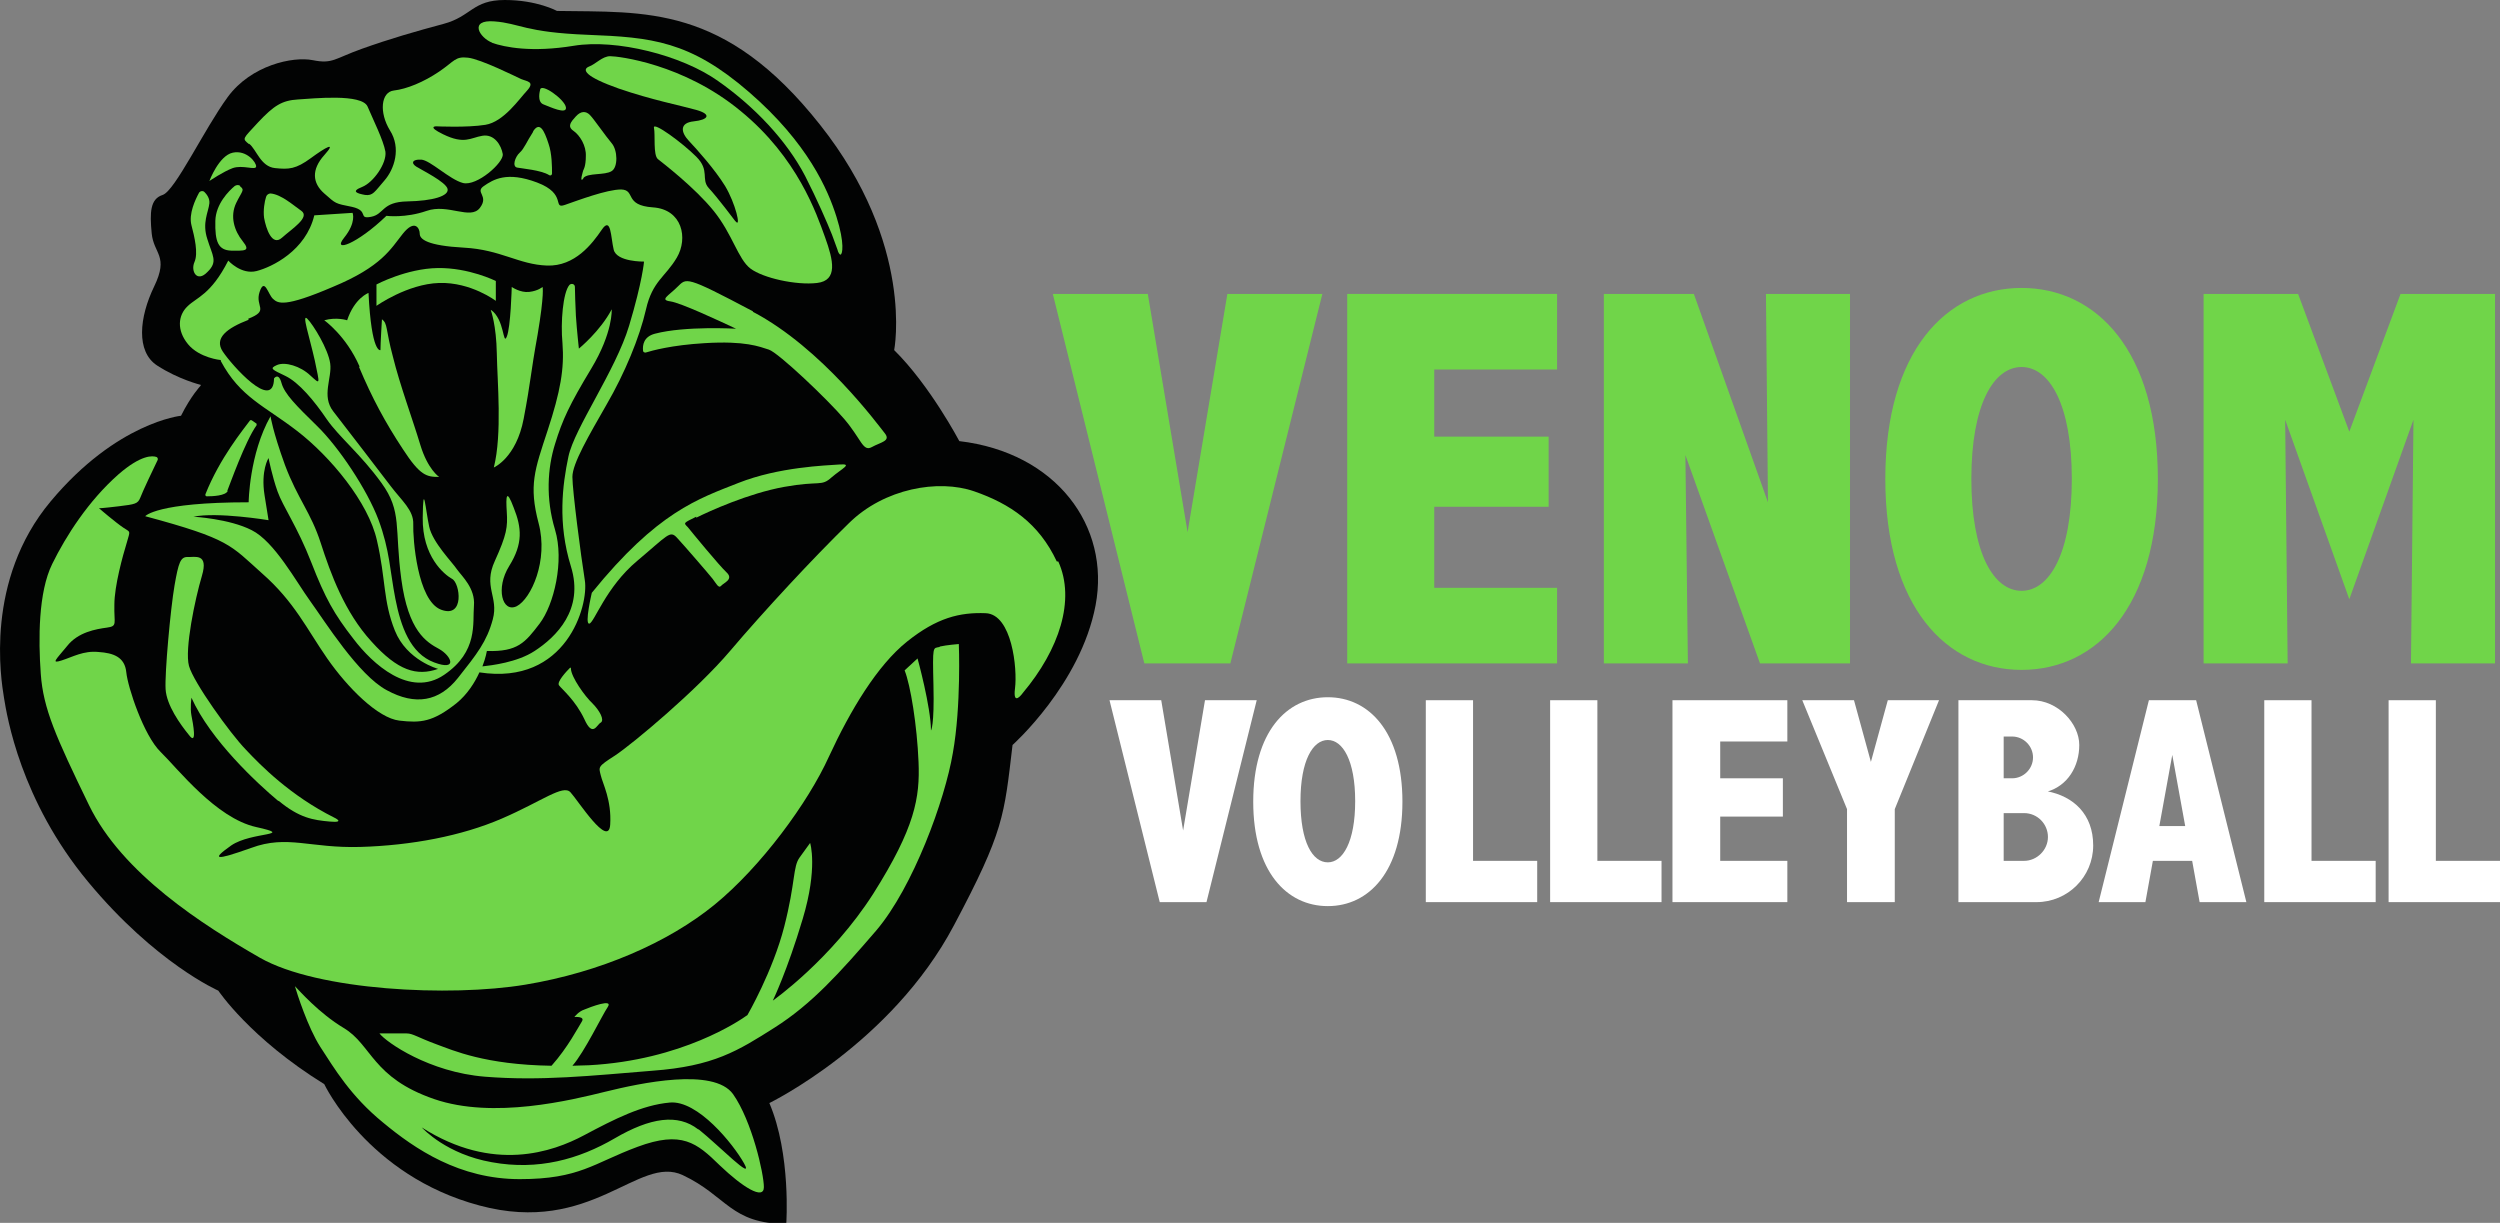 <?xml version="1.0" encoding="UTF-8"?>
<svg id="Layer_1" xmlns="http://www.w3.org/2000/svg" version="1.1" viewBox="0 0 502.7 245.9">
  <rect x="0" y="0" width="502.7" height="245.9" fill="#808080" stroke="none"/>
  <!-- Generator: Adobe Illustrator 29.0.0, SVG Export Plug-In . SVG Version: 2.1.0 Build 186)  -->
  <defs>
    <style>
      .st0, .st1, .st2 {
        isolation: isolate;
      }

      .st1 {
        fill: #020303;
      }

      .st3 {
        fill: #fff;
      }

      .st2, .st4 {
        fill: #70d549;
      }
    </style>
  </defs>
  <path class="st1" d="M40.3,77.6s-1.9,2-3.9,6c0,0-12.9,1.3-26.2,17.2C-3.1,116.7.2,136.6.8,140.3s3.3,20.6,16.9,37,26.2,21.9,26.2,21.9c0,0,6.4,9.6,21.3,18.8,0,0,8.7,18.4,31.2,24.4,22.6,6.1,32-10.3,40.9-6.1s9.6,9.8,20.8,9.8c0,0,1-14-3.4-24.3,0,0,24.5-11.9,37.1-35.7,10.1-19,10.1-22,11.8-36.3,0,0,13.7-12.2,16.7-28.1,3-15.9-7.9-30.7-27.4-33,0,0-5.9-11.2-13.1-18.3,0,0,4.2-21.2-14.9-45.3C145.7.8,129.7,2.5,112,2.2c0,0-4-2.2-10.5-2.2s-6.7,3.3-12.3,4.8-10.8,3-16.4,5-5.9,3.1-9.9,2.3-12.4,1-17.1,7.4-10.6,18.9-13.1,19.7-2.6,3.5-2.2,7.7,3.5,4.5.5,10.7-3.7,13.1.6,15.9,8.8,3.9,8.8,3.9Z"/>
  <g>
    <polygon class="st2" points="238.8 107 230.8 59.1 211.7 59.1 230.1 133.4 247.4 133.4 265.9 59.1 246.8 59.1 238.8 107"/>
    <polygon class="st2" points="270.9 59.1 270.9 74.3 270.9 87.8 270.9 101.9 270.9 118.2 270.9 133.4 288.4 133.4 313.1 133.4 313.1 118.2 288.4 118.2 288.4 101.9 311.4 101.9 311.4 87.8 288.4 87.8 288.4 74.3 313.1 74.3 313.1 59.1 288.4 59.1 270.9 59.1"/>
    <polygon class="st2" points="355.5 101 340.6 59.1 322.5 59.1 322.5 133.4 339.4 133.4 338.9 91.5 353.9 133.4 372 133.4 372 59.1 355.1 59.1 355.5 101"/>
    <polygon class="st2" points="482.7 59.1 472.4 86.8 462.1 59.1 443.1 59.1 443.1 133.4 460 133.4 459.5 84.4 472.4 120.5 485.3 84.4 484.8 133.4 501.7 133.4 501.7 59.1 482.7 59.1"/>
    <path class="st2" d="M406.5,57.9c-15.1,0-27.4,12.7-27.4,38.4s12.3,38.4,27.4,38.4,27.4-12.7,27.4-38.4-12.3-38.4-27.4-38.4ZM406.5,118.8c-5.6,0-10.1-7.5-10.1-22.5s4.5-22.5,10.1-22.5,10.1,7.5,10.1,22.5-4.5,22.5-10.1,22.5Z"/>
  </g>
  <g class="st0">
    <polygon class="st3" points="242.3 140.8 237.9 167 233.5 140.8 223.1 140.8 233.2 181.4 242.6 181.4 252.7 140.8 242.3 140.8"/>
    <polygon class="st3" points="336.3 140.8 336.3 149.1 336.3 156.5 336.3 164.2 336.3 173.1 336.3 181.4 345.9 181.4 359.4 181.4 359.4 173.1 345.9 173.1 345.9 164.2 358.5 164.2 358.5 156.5 345.9 156.5 345.9 149.1 359.4 149.1 359.4 140.8 345.9 140.8 336.3 140.8"/>
    <polygon class="st3" points="296.2 140.8 286.7 140.8 286.7 173.1 286.7 181.4 296.2 181.4 309.1 181.4 309.1 173.1 296.2 173.1 296.2 140.8"/>
    <polygon class="st3" points="321.2 140.8 311.7 140.8 311.7 173.1 311.7 181.4 321.2 181.4 334.1 181.4 334.1 173.1 321.2 173.1 321.2 140.8"/>
    <polygon class="st3" points="464.8 140.8 455.3 140.8 455.3 173.1 455.3 181.4 464.8 181.4 477.7 181.4 477.7 173.1 464.8 173.1 464.8 140.8"/>
    <polygon class="st3" points="489.8 173.1 489.8 140.8 480.3 140.8 480.3 173.1 480.3 181.4 489.8 181.4 502.7 181.4 502.7 173.1 489.8 173.1"/>
    <path class="st3" d="M267,140.2c-8.3,0-15,7-15,21s6.7,21,15,21,15-7,15-21-6.7-21-15-21ZM267,173.4c-3.1,0-5.5-4.1-5.5-12.3s2.5-12.3,5.5-12.3,5.5,4.1,5.5,12.3-2.5,12.3-5.5,12.3Z"/>
    <path class="st3" d="M432.1,140.8l-10.1,40.6h9.4l1.5-8.3h7.9l1.5,8.3h9.4l-10.1-40.6h-9.4ZM434.2,166.1l2.6-14.3,2.6,14.3h-5.3Z"/>
    <polygon class="st3" points="379.6 140.8 376.2 153.2 372.8 140.8 362.4 140.8 371.4 162.7 371.4 181.4 381 181.4 381 162.7 389.9 140.8 379.6 140.8"/>
    <path class="st3" d="M411.6,159.2c4.2-1.2,6.5-5.1,6.5-9.4s-4.3-9-9.5-9h-14.8v40.6h15.7c6.3,0,11.4-5.1,11.4-11.4s-4-9.9-9.3-10.9ZM402.9,148.1h1.7c2.3,0,4.2,1.9,4.2,4.2s-1.9,4.2-4.2,4.2h-1.7v-8.4ZM407,173.1h-4.1v-9.6h4.1c2.7,0,4.8,2.2,4.8,4.8s-2.2,4.8-4.8,4.8Z"/>
  </g>
  <g class="st0">
    <path class="st4" d="M72.2,73.8c2.6,6.2,5.3,11.2,8.8,16.5,3.5,5.4,4.8,5.6,7.3,5.6,0,0-2.3-1.5-3.8-6.5s-4.1-12-5.5-17.7c-1.5-5.6-1-6.6-2.2-7.5,0,0-.3,4.9-.3,6.2,0,0-1.8.8-2.4-11.5,0,0-2.8,1-4.3,5.5,0,0-2.1-.7-4.6,0,0,0,4.4,3.1,7.1,9.3Z"/>
    <path class="st4" d="M99.7,60.5v-4s-5.4-2.7-11.7-2.6c-6.3.1-12.3,3.3-12.3,3.3v4.3s6.2-4.4,12.6-4.6,11.4,3.6,11.4,3.6Z"/>
    <path class="st4" d="M98.7,62.4s1.1,2.9,1.2,8.7c.1,5.7,1.1,16.1-.6,22.9,0,0,4.5-1.9,6-9.8,1.5-7.9,1.3-8.6,2.8-16.9,1.4-8.3,1-9.6,1-9.6,0,0-.9.8-2.7,1-1.8.2-3.5-1-3.5-1,0,0-.2,8.1-1,10s-.4-3.5-3.2-5.4Z"/>
    <path class="st4" d="M44.4,72.6c3.9,7.3,8.8,9,15.4,14.1s14.3,14.3,16,22c1.8,7.8,1.2,12.1,3.6,18.1,2.4,6,8.7,7.7,8.7,7.7-4.3,1.5-8.1.4-13.4-5.5-5.4-5.9-8.2-13.6-10.2-19.8-2-6.2-4.6-8.8-7.2-15.7-2.5-6.9-2.9-9.8-2.9-9.8-4.3,7.6-4.4,17.3-4.4,17.3-18.6,0-20.8,2.8-20.8,2.8,17.1,4.6,17.1,5.8,23.5,11.5,6.5,5.7,9,11.2,13.1,17.1,4.1,5.9,10.2,12,14.5,12.5s6.7.3,11.5-3.5c2.2-1.8,3.7-4.2,4.6-6.2,17.5,2.7,22-13.5,21.2-18.5-.8-5-2.5-18.1-2.5-20.8s3.3-8.3,6.9-14.6c3.6-6.2,6.6-13.4,7.9-19.1,1.3-5.7,3.9-6.5,6.2-10.4s1.1-9.7-4.8-10.1c-5.9-.4-3.4-3.5-6.4-3.6-2.9,0-8.7,2.2-11.3,3.1s.5-2.2-5.6-4.5c-6.1-2.3-8.8-.6-10.7.7-1.9,1.3,1.1,1.9-.8,4.4-1.9,2.5-6.4-.9-10.7.6s-8.1,1-8.1,1c-5.9,5.7-11,7.5-8.5,4.4s1.7-5,1.7-5l-7.7.5c-1.7,7.1-8.5,10.4-11.6,11.2s-5.7-2.1-5.7-2.1c-3.5,6.9-6.4,7.4-8.2,9.2-1.9,1.8-2.2,4.8.1,7.6,2.3,2.8,6.6,3.2,6.6,3.2ZM49.9,64.1c4.4-1.7,1.3-2.4,2.3-5.4,1-3,1.7.5,2.7,1.4,1,.9,2.2,1.8,12-2.4,9.9-4.1,11.7-7.7,14.1-10.7,2.4-3,3.4-1.1,3.4,0s1.5,2.4,8.9,2.8c7.4.4,11,3.4,16.7,3.6,5.6.2,9.1-4.4,11-7.2,1.9-2.8,1.8,1.5,2.4,4,.6,2.5,6.1,2.4,6.1,2.4,0,0-.3,3.9-3,12.9-2.7,9-11,20.6-12.2,26.3-1.2,5.7-2.2,13.4.5,22.1,2.7,8.7-3,14.2-7.3,17-3.5,2.3-8.7,2.9-10.5,3.1.7-1.8.9-3.1.9-3.1,6.2.2,7.7-1.7,10.6-5.5,2.9-3.8,5-12.6,3.1-18.9-1.9-6.3-1.5-12.4,0-17.2,1.5-4.9,2.9-7.9,7.3-15.2,4.4-7.3,4.1-11.9,4.1-11.9-2.3,4.4-6.6,7.9-6.6,7.9,0,0-.4-3.6-.6-6.6-.1-2.2-.2-4.7-.2-5.8,0-.6-.7-.8-1.1-.4-1.3,1.5-1.8,7.5-1.4,11.7.4,5.1-.4,9.7-3,17.6-2.6,7.9-3.8,11-1.8,18.6,2,7.5-1.5,15.2-4.4,16.7-2.9,1.4-4.3-3.6-1.5-8.1s2.5-7.7.9-11.7c-1.5-4-1.6-2.3-1.4.8s0,4.6-2.4,9.9c-2.4,5.2.8,7.2-.4,11.7-1.2,4.5-3.2,7-7,11.8-3.8,4.8-8.6,5.6-14.3,2.5-5.7-3-12.5-13.9-15.4-17.9-2.9-4-7.2-12-11.8-14.3-4.5-2.3-11.7-2.7-11.7-2.7,4.8-1,15.1.7,15.1.7l-.8-5c-.8-5,.8-7.5.8-7.5,0,0,.7,3.6,1.8,6.7s4,7.1,6.8,14.3c2.8,7.2,4.6,10.4,8.5,15.4,3.8,5,11.3,11.9,18.2,7.2,6.9-4.7,5.7-10.4,6-13.9.3-3.5-2.4-5.9-3.4-7.3-1-1.5-4.9-5.4-5.6-8.6-.7-3.2-1.2-9.6-1.3-1.8-.1,7.8,4.3,11.4,5.9,12.3,1.6.8,2.6,8-2.2,6.2-4.8-1.8-5.7-14.4-5.6-17.2.1-2.8-2.3-4.7-4.5-7.6-2.2-2.9-9.2-12-11.6-15.1-2.4-3.1-.2-6.7-.6-9.6-.4-2.9-3.4-7.8-4.6-9s.4,3.5,1.5,8.4c1,4.9,1.2,4.9-.9,3-2-1.9-5.1-2.8-6.7-2.1-1.6.7-1,.9,1.7,2.2,2.7,1.3,5.8,5,8.3,8.7,2.5,3.6,6.8,7,11,12.8,4.2,5.8,2.6,9,4,19.4,1.4,10.4,5,12.6,7.6,14,2.5,1.4,3.8,4.5-1,2.7-4.8-1.8-6.7-7.2-7.8-12.8-1.1-5.6-1.1-9.7-3.4-15.9-2.3-6.1-8-14.6-12.3-18.8s-6.6-6.5-7.2-8.7c-.6-2.2-1.5-.9-1.5-.9-.1,6.8-8.5-2.7-10.3-5.4-1.8-2.7.8-4.7,5.2-6.4Z"/>
    <path class="st4" d="M39.1,52.7c-.8,1.8.5,4.2,2.6,2,2.2-2.1,1-3.3,0-6.6-1.1-3.3.2-5.4.4-7.2.1-1-.5-1.8-1-2.3-.3-.3-.9-.2-1.1.2-.7,1.3-2.1,4.2-1.5,6.5s1.4,5.6.6,7.4Z"/>
    <path class="st4" d="M51.5,33.5c.1-.8-1.9-3.4-4.7-2.8s-4.7,5.7-4.7,5.7c0,0,2.8-1.9,4.7-2.6,2-.7,4.6.5,4.7-.3Z"/>
    <path class="st4" d="M48.3,37.4c-.3-.3-.8-.2-1.1,0-1.2,1-3.8,3.6-3.9,7-.1,4.3.6,5.9,3.2,6,2.6,0,4,.2,2.3-1.9-1.7-2.1-2.6-5-1.3-7.7,1.1-2.3,1.8-2.6.8-3.3Z"/>
    <path class="st4" d="M54.4,38.9c-.4,0-.8.3-.9.7-.3.9-.6,2.7-.4,4.2.4,2.2,1.6,5.8,3.6,4,2-1.8,5.7-4.1,3.9-5.4-1.6-1.1-4-3.3-6.2-3.5Z"/>
    <path class="st4" d="M107.2,26.5c-1.3,2-1.8,3.4-2.7,4.2s-1.6,2.8-.5,3c1,.2,4.8.5,6.4,1.5.3.2.6,0,.6-.3,0-1.3,0-4-.7-6-.9-2.8-1.8-4.5-3.1-2.5Z"/>
    <path class="st4" d="M117.3,35.8c.9-1.1,4.3-.5,5.7-1.4,1.3-.8,1.2-4.2,0-5.6-1.2-1.4-3.6-4.9-4.4-5.7-.8-.8-1.8-.8-2.8.3s-1.8,2-.5,2.9,2.6,3,2.5,5.1c0,2.1-.5,2.8-.5,2.8,0,0-.9,2.8,0,1.7Z"/>
    <path class="st4" d="M113.8,21.6c-.2-1.6-5.1-5.1-5.2-3.5,0,0-.7,2.4.7,2.9,1.3.5,4.7,2.1,4.5.6Z"/>
    <path class="st4" d="M50.1,28.9c1.5,1.2,2.3,4.6,5.2,4.9,2.8.3,4.2.2,7.2-2,3-2.2,5.3-3.5,2.7-.6-2.6,2.9-2.4,5.6,0,7.7s2.1,2,5.6,2.7c3.5.8,1.1,2.5,3.8,2s2.1-3,7.3-3.1c5.2-.1,8.4-1.1,8.1-2.5-.3-1.4-5.2-3.8-6.3-4.5-1.1-.7-.8-1.5,1-1.4,1.8.1,5.7,4,8.4,4.7,2.8.7,8.2-4.1,8-5.8-.3-1.8-1.7-4.1-4.1-3.7-2.4.4-3.6,1.8-7.9-.3-3.3-1.6-1.4-1.6-1.4-1.6,0,0,6.2.3,9.9-.3s6.8-5.2,8.4-6.9c1.6-1.8,0-1.8-1.2-2.3-1.1-.5-8.1-4-10.7-4.3-2.6-.3-2.7.7-5.8,2.8-3.1,2.1-6.5,3.5-9.1,3.8s-3,4.4-.8,8c2.3,3.6.9,7.8-1.1,10.1-2,2.3-2.3,3.1-3.9,2.9-1.6-.3-2.9-.7-.6-1.6s5-4.8,4.7-7.1c-.4-2.3-2.5-6.5-3.6-9.1-1.2-2.6-10.8-1.6-14-1.4s-4.8,1.2-8,4.6c-3.1,3.4-3.3,3.2-1.8,4.4Z"/>
    <path class="st4" d="M147.8,44.4s-3.6-4.8-5.3-6.6c-1.6-1.8.3-3.5-2.5-6.3s-8.8-7.2-8.5-5.8c.3,1.4-.2,5.5.8,6.3s7.4,5.7,11.2,10.4c3.8,4.7,4.9,9.7,7.4,11.6,2.5,1.9,9.2,3.4,13.4,2.9s3.3-4.5,1.6-9.2c-1.7-4.7-5.5-16-17-25.4-11.5-9.5-24.6-11-26.2-11-1.6,0-2.9,1.6-4.3,2.1-1.4.6-.8,2,6,4.4,6.7,2.3,12.4,3.4,15.6,4.3s2.4,2-.5,2.3c-2.9.3-2.6,2.2-1,3.9,1.6,1.7,5.2,5.7,7.3,9.1,2.1,3.5,3.3,8.6,2.1,7.1Z"/>
    <path class="st4" d="M98.9,8.6c2.6.9,8,2,16.5.6,8.5-1.4,21.7,1.9,29,7.1,7.4,5.2,13.8,12,17.5,19.1,2.4,4.7,4.4,9.3,5.4,11.8.4,1,.7,2,1.1,3,.1.5.4,1,.6,1,.4,0,.9-2.2-.8-7.6s-5.7-14.8-17.6-25.1c-11.9-10.3-19.6-11-32.4-11.5-12.8-.5-13.6-2.3-18.8-2.7-5.2-.4-3,3.3-.4,4.3Z"/>
    <path class="st4" d="M151.4,62.6c-13.8-7.3-13.3-6.7-15.2-4.9-1.8,1.8-3.6,2.6-1.4,2.9,2.1.3,9.8,3.9,13.2,5.5,0,0-10.2-.6-16.3,1-2.3.6-2.5,2.3-2.4,3.4,0,.3.3.4.5.4,1.3-.4,5.2-1.5,11.9-1.9,8.2-.5,11,.7,12.9,1.3,1.9.6,11.8,10,15.2,14,3.4,4,3.7,6.6,5.5,5.6,1.8-1,3.9-1.2,2.6-2.8s-12.6-17.1-26.5-24.4Z"/>
    <path class="st4" d="M140,104.1c2.6-1.3,10.5-4.9,17.7-6.2,7.2-1.3,7.4,0,9.5-1.9,2.1-1.8,4.4-2.8,1.6-2.6-2.8.2-12.2.5-20.3,3.7s-16.3,5.8-29.5,22.1c0,0-1.5,6.4-.5,6.2,1-.2,3.3-7.3,9.6-12.6,6.2-5.2,6.6-6.2,8-4.7s6.5,7.4,7.2,8.3c.7.9,1.2,2,1.7,1.4s2.6-1.3,1.1-2.7c-1.5-1.4-7-8.1-7.8-9.1-.9-.9-.9-.8,1.7-2.1Z"/>
    <path class="st4" d="M114.8,134.3c0,0-.1-.1-.2,0-.6.6-2.7,2.8-2.2,3.5.6.8,3.3,3,5.1,6.8,1.7,3.8,2.5,1.1,3.3.7.8-.5-.2-2.4-1.7-3.9-1.5-1.4-4.2-5.2-4.3-6.9Z"/>
    <path class="st4" d="M56,161c4.2,3.5,7,3.9,10.3,4.2,3.3.3.9-.8.9-.8-8.8-4.4-14.8-10.5-17.8-13.7-3.1-3.2-10.5-13.5-11.4-16.8-.9-3.3,1.2-13.4,2.6-18.1,1.4-4.7-1.5-3.7-2.9-3.8-1.4,0-1.8,1.1-2.6,5.7s-2,17.7-1.8,20.9c.2,3.2,2.9,7,4.7,9.2,1.7,2.3.8-2.4.5-3.9s0-3.6,0-3.6c3.8,8.5,13.3,17.3,17.5,20.8Z"/>
    <path class="st4" d="M45.7,98.7c.5-1.2,3.6-10,5.9-13.2,0-.1,0-.3,0-.3l-1-.7c-.1,0-.3,0-.3,0-1.4,1.9-6.1,7.6-9,14.9,0,.2,0,.4.3.4,1.1,0,3.8-.1,4.2-1.1Z"/>
    <path class="st4" d="M212.5,112.9c-3.6-7.7-9.4-11.6-16.6-14.1-7.2-2.5-18.1-.6-25.2,6.4-7.1,6.9-17.2,17.8-23.9,25.7-6.7,7.9-19.5,18.6-23.1,21-3.6,2.3-3.3,2.3-2.9,4s2.2,5,1.9,9.9c-.3,4.9-6.5-4.9-8-6.5s-5.7,1.8-13.8,5.3-18.2,5.4-28.4,5.7c-10.2.3-14.7-2.5-22,.2-7.3,2.6-8.1,2.4-4-.5,4.1-2.8,13.1-1.9,5-3.7-8.1-1.8-15.8-11.8-19.2-15.1-3.4-3.3-6.6-13-6.9-16-.3-3.1-2.6-3.9-5.6-4.1-3-.3-5.2,1-7.4,1.7-2.2.7-1.2-.1,1.1-2.9,2.2-2.8,5.8-3.4,8-3.7,2.2-.3,1.4-.8,1.5-4.6,0-3.8,1.7-9.9,2.5-12.5.7-2.5.8-2-.7-3s-4.9-3.9-4.9-3.9c0,0,.7,0,4-.4,3.3-.4,3.8-.5,4.3-1.7.4-1.1,2.8-6.2,3.5-7.6.1-.2,0-.5-.2-.6-.8-.3-3.1-.5-7.7,3.5-6,5.3-10.5,12.3-13.3,18-2.8,5.7-2.8,15.1-2.3,22.1s3,12.6,9.7,26.4c6.7,13.8,22.9,24.1,34.4,30.7,11.6,6.6,38.2,7.9,53.3,5.4,15.1-2.5,28.8-8.5,38.1-16.1,9.3-7.6,18.8-20.5,23-29.8,4.3-9.3,9.7-18.3,15.7-23.1,6-4.8,10.6-5.9,15.8-5.7,5.3.2,6.4,11.2,5.9,15.1-.5,3.9,1.6.9,1.6.9,7.3-8.7,10.6-18.7,7.1-26.4Z"/>
    <path class="st4" d="M121.8,219.5c-6.9,1.7-22.6,5.6-34.5,1.5-12.5-4.3-12.5-10.9-18.2-14.3-5-3-8.9-7.5-9.8-8.4,0,0-.1,0,0,0,.4,1.4,2.6,8.3,5.1,12.2,2.8,4.3,6.1,9.9,12.6,15.2,6.5,5.4,15.4,11.4,27.5,11.4s14.8-3.2,23.7-6.5c8.9-3.3,11.9-.8,16.5,3.7,4.6,4.4,8.9,7.1,8.9,4.4s-2.4-13.3-6.2-18.7c-3.9-5.4-18.7-2.2-25.6-.5ZM140.4,227.1c-4.1-3.2-9.6-2.4-16.8,1.8-7.2,4.2-15.4,6.5-24.7,4.8-9.1-1.6-13.8-6.7-14.1-7,14.4,9.2,26.4,4.9,32.6,1.6,6.2-3.3,11.7-6.1,17.3-6.6,5.6-.5,12.7,8.3,14.9,12.2,2.2,3.9-5.1-3.6-9.1-6.8Z"/>
    <path class="st4" d="M188.9,130.1c-1.3.3-1.4-.5-1.2,7.7.2,8.2-.5,9.1-.5,9.1,0-4.7-2.7-14.5-2.7-14.5l-2.6,2.4c1.2,3,2.5,11.1,2.8,18.4.3,7.2-.7,13.2-9.1,26.5-8.5,13.3-20.2,21.5-20.2,21.5,0,0,2.9-6,6-16.4,3.1-10.3,1.5-15.3,1.5-15.3,0,0-.7,1-2.1,2.9-1.4,1.9-.8,4.9-3.1,13.9s-7.4,17.8-7.4,17.8c-1.5,1.1-13.2,9.1-31.9,10.1-1.2,0-2.3.1-3.3.1,2.4-2.7,6-10.2,7.1-11.8,1.2-1.8-3.5,0-4.7.5-1.2.4-2,1.5-2,1.5,0,0,2.2-.2,1.5.9-.7,1.1-2.8,5.2-6.1,8.9-13.4-.2-19.8-3.1-23.1-4.3-3.8-1.4-4.8-2.2-6-2.2h-5.5c1.4,1.8,10,7.8,21.2,8.7,11.2.9,21.4-.2,33.7-1.2,12.3-.9,17.2-4,24.6-8.7,7.4-4.7,13-10.9,20.4-19.5,7.4-8.7,13.8-26.2,15.4-35.7,1.7-9.5,1.2-21.9,1.2-21.9,0,0-2.5.2-3.8.5Z"/>
  </g>
</svg>